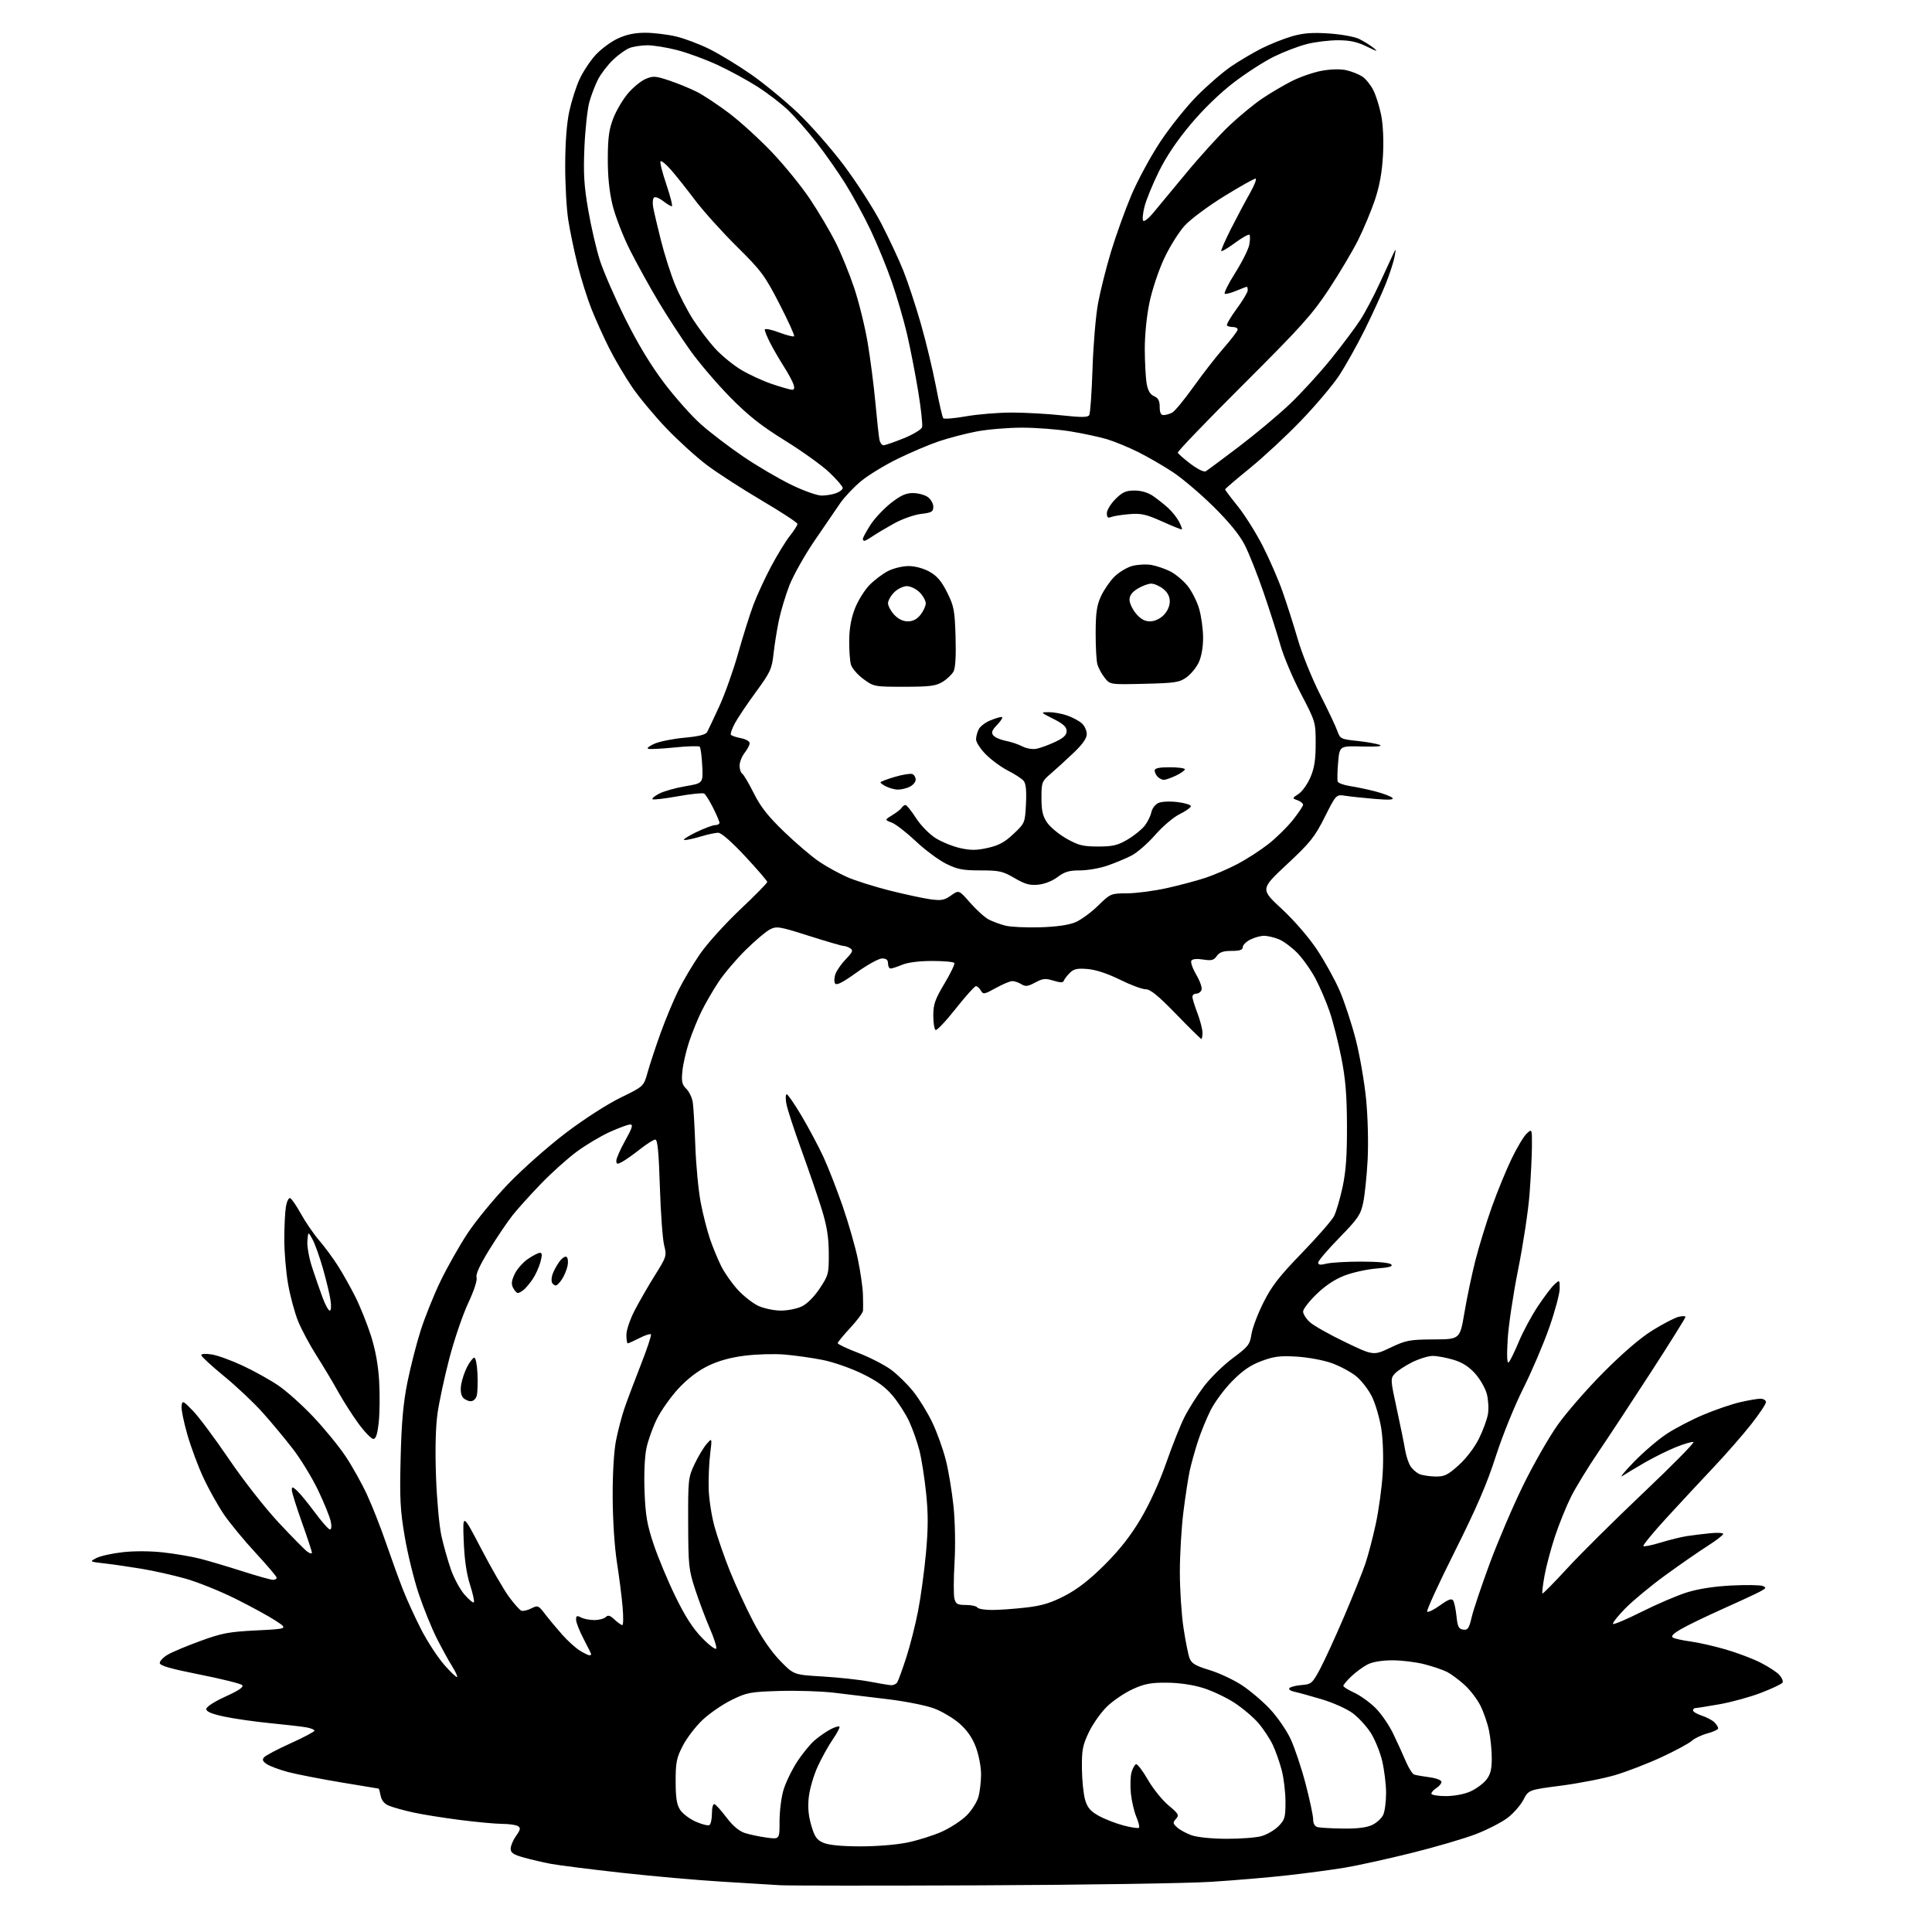 <?xml version="1.0" encoding="UTF-8" standalone="no"?>
<!-- Filename: f20caa8800522e36fabf0b6455f1212c53659acf43d64b714d8dcdddca22a600.svg -->
<!-- Created with https://svgstud.io -->
<svg
  version="1.1"
  xmlns="http://www.w3.org/2000/svg"
  xmlns:xlink="http://www.w3.org/1999/xlink"
  xmlns:svg="http://www.w3.org/2000/svg"
  xmlns:rdf="http://www.w3.org/1999/02/22-rdf-syntax-ns#"
  xmlns:cc="http://creativecommons.org/ns#"
  xmlns:dc="http://purl.org/dc/elements/1.1/"
  viewBox="0 0 768 768"
  width="768"
  height="768"
  role="img"
  aria-labelledby="titleID descID"
>
  <title id="titleID">Cute Easter bunny</title>
  <desc id="descID">AI-generated SVG illustration: Cute Easter bunny, created on https://svgstud.io</desc>

  <rect width="100%" height="100%" fill="white" />


  <path stroke="none" fill="black" fill-rule="evenodd" d="M390.00,749.45C349.02,749.62 313.02,749.60 310.00,749.40C306.98,749.20 296.62,748.57 287.00,747.99C277.38,747.42 259.38,745.82 247.00,744.45C234.62,743.07 222.03,741.48 219.00,740.91C215.97,740.34 211.14,739.21 208.25,738.41C204.08,737.25 203.00,736.52 203.00,734.88C203.00,733.74 203.96,731.46 205.14,729.80C206.91,727.32 207.04,726.64 205.89,725.91C205.13,725.43 202.33,725.02 199.67,725.02C197.01,725.01 189.36,724.30 182.67,723.44C175.98,722.58 167.57,721.23 164.00,720.43C160.43,719.63 156.24,718.46 154.70,717.84C152.83,717.09 151.70,715.76 151.32,713.86C151.01,712.29 150.65,711.00 150.53,711.00C150.41,711.00 143.61,709.87 135.41,708.50C127.21,707.12 117.80,705.28 114.50,704.41C111.20,703.53 107.46,702.15 106.18,701.34C104.45,700.24 104.14,699.54 104.94,698.58C105.52,697.87 110.28,695.36 115.50,693.00C120.73,690.64 125.00,688.37 125.00,687.97C125.00,687.56 123.54,686.96 121.75,686.65C119.96,686.33 113.55,685.59 107.50,685.00C101.45,684.41 93.24,683.24 89.25,682.40C84.18,681.32 82.00,680.42 82.00,679.37C82.00,678.49 85.11,676.47 89.65,674.40C95.04,671.94 97.00,670.60 96.25,669.85C95.67,669.27 88.06,667.38 79.35,665.65C67.65,663.32 63.50,662.12 63.50,661.06C63.50,660.26 64.96,658.76 66.74,657.72C68.52,656.68 74.37,654.23 79.74,652.28C88.27,649.17 91.08,648.65 102.00,648.11C114.50,647.49 114.50,647.49 109.57,644.25C106.86,642.47 99.66,638.54 93.57,635.51C87.48,632.48 78.56,628.89 73.74,627.53C68.92,626.17 61.04,624.40 56.24,623.61C51.43,622.81 44.81,621.85 41.52,621.48C35.56,620.80 35.55,620.79 38.31,619.35C39.83,618.55 44.55,617.50 48.79,617.02C53.41,616.50 59.91,616.54 65.00,617.12C69.67,617.64 76.20,618.76 79.50,619.60C82.80,620.44 90.33,622.67 96.23,624.56C102.13,626.45 107.65,628.00 108.48,628.00C109.32,628.00 110.00,627.63 110.00,627.18C110.00,626.73 106.23,622.29 101.63,617.31C97.02,612.33 91.34,605.44 89.00,602.00C86.66,598.55 83.02,592.06 80.92,587.56C78.81,583.07 75.91,575.28 74.47,570.25C73.02,565.23 71.99,560.08 72.17,558.81C72.48,556.64 72.75,556.75 76.70,560.82C79.02,563.20 85.47,571.86 91.04,580.06C96.74,588.45 105.36,599.46 110.75,605.23C116.02,610.88 121.15,616.09 122.16,616.81C123.17,617.53 124.00,617.71 124.00,617.22C124.00,616.74 122.20,611.29 120.00,605.12C117.80,598.96 116.00,593.19 116.00,592.30C116.00,590.90 116.27,590.94 118.06,592.56C119.20,593.58 122.39,597.48 125.16,601.21C127.92,604.94 130.63,608.00 131.17,608.00C131.76,608.00 131.88,606.68 131.47,604.75C131.09,602.96 128.85,597.43 126.48,592.46C124.11,587.50 119.58,580.07 116.42,575.96C113.25,571.86 107.81,565.32 104.33,561.44C100.85,557.55 93.95,551.05 89.00,547.00C84.05,542.94 80.00,539.20 80.00,538.69C80.00,538.14 81.77,538.03 84.19,538.42C86.50,538.78 92.07,540.81 96.56,542.92C101.06,545.02 107.40,548.56 110.66,550.77C113.92,552.98 120.17,558.58 124.54,563.21C128.92,567.84 134.67,574.86 137.32,578.82C139.97,582.77 143.85,589.72 145.94,594.26C148.03,598.79 151.43,607.45 153.50,613.50C155.58,619.55 158.60,627.88 160.22,632.00C161.84,636.12 165.15,643.33 167.56,648.00C169.98,652.67 174.04,658.88 176.60,661.80C179.15,664.71 181.44,666.89 181.69,666.64C181.94,666.39 181.04,664.43 179.68,662.29C178.33,660.15 175.57,655.11 173.55,651.11C171.54,647.10 168.34,639.19 166.44,633.53C164.55,627.87 162.05,617.68 160.89,610.87C159.09,600.30 158.85,595.73 159.26,579.50C159.61,565.39 160.31,557.67 161.95,549.50C163.17,543.45 165.52,534.23 167.18,529.00C168.84,523.77 172.36,515.00 175.00,509.50C177.64,504.00 182.50,495.38 185.81,490.35C189.12,485.32 196.45,476.41 202.10,470.54C207.75,464.67 218.03,455.58 224.94,450.34C232.16,444.86 241.41,438.90 246.70,436.33C255.90,431.85 255.90,431.85 257.47,426.17C258.34,423.05 260.67,416.00 262.65,410.50C264.64,405.00 267.84,397.35 269.76,393.50C271.68,389.65 275.53,383.19 278.32,379.15C281.10,375.11 288.25,367.21 294.19,361.58C300.14,355.96 305.00,351.02 305.00,350.60C305.00,350.18 301.06,345.61 296.25,340.44C290.87,334.66 286.73,331.04 285.50,331.03C284.40,331.03 281.29,331.69 278.59,332.51C275.89,333.33 272.97,333.97 272.09,333.92C271.22,333.88 273.20,332.53 276.50,330.93C279.80,329.32 283.29,328.00 284.25,328.00C285.21,328.00 286.00,327.59 286.00,327.08C286.00,326.58 284.86,323.89 283.47,321.12C282.07,318.35 280.48,315.80 279.92,315.45C279.37,315.11 274.64,315.60 269.42,316.54C264.19,317.48 259.67,318.00 259.37,317.70C259.06,317.40 260.30,316.38 262.11,315.44C263.92,314.51 268.57,313.20 272.45,312.54C279.50,311.35 279.50,311.35 279.15,304.42C278.96,300.62 278.51,297.20 278.15,296.83C277.79,296.47 273.28,296.60 268.13,297.13C262.97,297.65 258.25,297.89 257.63,297.65C257.01,297.42 258.17,296.50 260.22,295.61C262.26,294.73 267.61,293.66 272.11,293.25C277.76,292.73 280.54,292.04 281.10,291.00C281.54,290.18 283.71,285.59 285.91,280.81C288.12,276.03 291.51,266.50 293.44,259.64C295.38,252.77 298.11,244.09 299.52,240.34C300.94,236.59 304.09,229.77 306.53,225.17C308.98,220.58 312.33,215.10 313.99,213.01C315.65,210.92 317.00,208.79 317.00,208.27C317.00,207.75 310.59,203.55 302.75,198.93C294.91,194.30 285.12,187.98 281.00,184.87C276.88,181.77 269.68,175.24 265.00,170.36C260.32,165.49 254.19,158.12 251.36,154.00C248.54,149.87 244.41,142.90 242.20,138.50C239.98,134.10 236.79,127.03 235.11,122.80C233.43,118.56 230.96,110.69 229.61,105.30C228.26,99.91 226.59,91.90 225.90,87.50C225.20,83.10 224.65,73.20 224.68,65.50C224.70,56.51 225.29,48.88 226.32,44.17C227.20,40.14 229.02,34.46 230.35,31.55C231.68,28.64 234.51,24.33 236.64,21.97C238.76,19.62 242.75,16.64 245.50,15.35C249.00,13.72 252.30,13.02 256.50,13.02C259.80,13.03 265.31,13.69 268.75,14.50C272.19,15.31 278.27,17.62 282.25,19.62C286.24,21.63 293.58,26.10 298.56,29.57C303.54,33.04 311.78,39.80 316.88,44.60C321.97,49.40 330.33,58.90 335.45,65.71C340.56,72.53 347.25,82.92 350.30,88.80C353.35,94.69 357.29,103.10 359.05,107.50C360.82,111.90 363.94,121.35 366.00,128.51C368.06,135.66 370.77,146.91 372.03,153.51C373.29,160.10 374.60,165.83 374.95,166.24C375.30,166.65 379.39,166.31 384.04,165.49C388.69,164.67 396.87,164.00 402.21,164.00C407.55,164.00 416.50,164.50 422.09,165.11C429.91,165.96 432.42,165.94 432.99,165.01C433.40,164.35 433.98,156.09 434.29,146.66C434.59,137.22 435.58,125.51 436.48,120.62C437.38,115.74 439.69,106.52 441.62,100.12C443.56,93.73 447.17,83.68 449.65,77.78C452.13,71.89 457.31,62.30 461.15,56.48C465.00,50.65 471.60,42.40 475.82,38.14C480.05,33.87 486.20,28.56 489.50,26.33C492.80,24.10 498.22,20.90 501.55,19.22C504.88,17.54 510.27,15.40 513.52,14.45C518.01,13.14 521.53,12.87 528.17,13.30C532.98,13.61 538.39,14.58 540.21,15.45C542.02,16.33 544.62,17.94 546.00,19.04C548.01,20.65 547.49,20.55 543.35,18.52C539.49,16.63 536.62,16.00 531.81,16.00C528.30,16.00 522.74,16.68 519.46,17.52C516.18,18.35 510.35,20.58 506.50,22.47C502.65,24.35 495.48,28.96 490.56,32.71C485.05,36.91 478.47,43.27 473.38,49.32C467.93,55.80 463.59,62.24 460.61,68.31C458.12,73.37 455.56,79.65 454.92,82.29C454.27,84.92 454.06,87.39 454.45,87.78C454.84,88.17 456.48,86.92 458.11,84.99C459.73,83.07 465.70,75.88 471.37,69.00C477.05,62.12 484.88,53.50 488.77,49.84C492.67,46.17 498.47,41.40 501.68,39.22C504.88,37.05 510.23,33.90 513.57,32.21C516.91,30.53 522.31,28.68 525.57,28.10C529.21,27.46 532.96,27.39 535.27,27.92C537.35,28.41 540.15,29.53 541.51,30.41C542.87,31.30 544.84,33.72 545.89,35.79C546.95,37.86 548.37,42.38 549.05,45.84C549.80,49.66 550.08,55.92 549.75,61.81C549.38,68.52 548.39,73.96 546.54,79.49C545.06,83.88 542.05,91.08 539.84,95.49C537.63,99.89 532.41,108.67 528.24,115.00C521.62,125.03 517.26,129.87 494.26,152.81C479.75,167.28 468.01,179.49 468.19,179.95C468.36,180.40 470.66,182.41 473.30,184.42C476.02,186.48 478.62,187.75 479.30,187.35C479.96,186.96 485.86,182.57 492.42,177.60C498.97,172.63 508.06,165.03 512.62,160.72C517.18,156.40 524.60,148.29 529.12,142.69C533.63,137.08 538.91,130.04 540.83,127.03C542.76,124.03 546.20,117.50 548.48,112.53C550.76,107.56 553.16,102.38 553.81,101.00C554.92,98.67 554.96,98.74 554.38,102.00C554.04,103.92 552.47,108.74 550.91,112.70C549.34,116.66 545.54,124.97 542.46,131.17C539.38,137.38 534.75,145.61 532.19,149.47C529.62,153.33 522.79,161.39 517.01,167.38C511.23,173.38 502.11,181.84 496.75,186.19C491.39,190.54 487.00,194.30 487.00,194.54C487.00,194.79 489.26,197.80 492.03,201.23C494.79,204.66 499.25,211.75 501.93,216.98C504.61,222.22 508.18,230.43 509.86,235.23C511.55,240.03 514.28,248.59 515.93,254.26C517.58,259.92 521.54,269.72 524.74,276.03C527.94,282.34 531.05,288.92 531.65,290.66C532.71,293.67 533.07,293.85 539.63,294.54C543.41,294.94 547.40,295.66 548.50,296.13C549.77,296.68 547.21,296.90 541.50,296.75C532.50,296.50 532.50,296.50 531.93,303.00C531.62,306.57 531.54,310.02 531.75,310.65C531.96,311.28 534.16,312.10 536.63,312.47C539.10,312.84 543.68,313.81 546.81,314.62C549.94,315.44 552.95,316.59 553.50,317.18C554.21,317.94 552.17,318.05 546.50,317.58C542.10,317.21 536.84,316.65 534.82,316.34C531.14,315.77 531.14,315.77 526.62,324.77C522.62,332.73 520.88,334.91 511.57,343.60C501.04,353.44 501.04,353.44 509.49,361.28C514.49,365.91 520.23,372.55 523.52,377.49C526.59,382.10 530.64,389.43 532.53,393.78C534.41,398.14 537.28,406.84 538.90,413.10C540.51,419.37 542.38,430.12 543.05,437.00C543.75,444.23 544.00,454.41 543.65,461.13C543.31,467.53 542.51,475.18 541.88,478.13C540.87,482.90 539.80,484.46 532.37,492.07C527.77,496.78 524.00,501.20 524.00,501.89C524.00,502.82 524.86,502.94 527.25,502.33C529.04,501.87 535.32,501.50 541.21,501.51C547.67,501.51 552.35,501.95 553.02,502.62C553.82,503.42 552.27,503.86 547.31,504.24C543.57,504.53 537.84,505.78 534.59,507.01C530.68,508.50 526.89,511.01 523.34,514.44C520.41,517.28 518.00,520.40 518.00,521.35C518.00,522.31 519.19,524.20 520.65,525.55C522.11,526.91 528.40,530.46 534.64,533.46C545.97,538.91 545.97,538.91 552.74,535.70C558.96,532.75 560.33,532.50 569.92,532.44C580.35,532.39 580.35,532.39 582.13,521.80C583.11,515.97 585.07,506.65 586.48,501.09C587.89,495.53 590.84,485.94 593.03,479.79C595.23,473.63 598.78,464.97 600.93,460.53C603.08,456.09 605.77,451.61 606.92,450.57C609.00,448.69 609.00,448.69 608.97,455.60C608.95,459.39 608.53,467.90 608.03,474.50C607.54,481.10 605.50,494.60 603.51,504.50C601.52,514.40 599.64,527.00 599.32,532.50C598.93,539.28 599.07,542.18 599.76,541.50C600.32,540.95 602.12,537.27 603.76,533.33C605.40,529.39 608.79,523.08 611.30,519.30C613.81,515.52 616.80,511.59 617.93,510.56C619.99,508.70 620.00,508.72 620.00,512.28C620.00,514.25 618.14,521.19 615.87,527.68C613.60,534.18 608.93,545.12 605.48,552.00C601.97,559.02 597.18,570.86 594.57,579.00C591.13,589.75 586.92,599.50 578.29,616.74C571.88,629.52 566.95,640.28 567.32,640.66C567.70,641.03 570.00,639.90 572.43,638.15C575.75,635.77 577.07,635.29 577.66,636.24C578.10,636.93 578.70,639.75 578.98,642.50C579.41,646.65 579.86,647.55 581.64,647.80C583.47,648.07 583.96,647.35 585.03,642.80C585.72,639.89 588.94,630.30 592.19,621.50C595.45,612.70 601.41,598.75 605.45,590.50C609.49,582.25 615.65,571.45 619.15,566.50C622.64,561.55 630.90,552.08 637.50,545.45C645.18,537.74 652.20,531.73 657.00,528.77C661.12,526.22 665.74,523.83 667.25,523.46C668.76,523.09 670.00,523.11 670.00,523.51C670.00,523.91 663.85,533.75 656.33,545.37C648.81,556.99 639.36,571.36 635.32,577.30C631.28,583.24 626.45,591.14 624.57,594.85C622.70,598.57 619.83,605.64 618.19,610.56C616.55,615.48 614.66,622.56 613.98,626.30C613.31,630.04 612.93,633.25 613.13,633.44C613.33,633.63 617.77,629.13 623.00,623.44C628.23,617.75 641.88,604.20 653.35,593.33C664.82,582.46 673.73,573.41 673.16,573.22C672.59,573.03 669.48,573.94 666.25,575.24C663.03,576.54 657.49,579.28 653.94,581.32C650.40,583.36 646.38,585.78 645.00,586.69C643.62,587.61 645.65,585.11 649.50,581.14C653.35,577.17 659.26,572.12 662.64,569.92C666.02,567.71 672.54,564.32 677.13,562.39C681.72,560.45 688.18,558.23 691.49,557.45C694.79,556.67 698.51,556.02 699.75,556.01C700.99,556.01 702.00,556.61 702.00,557.36C702.00,558.11 699.32,562.12 696.05,566.27C692.78,570.42 686.13,578.02 681.28,583.16C676.43,588.30 668.01,597.35 662.58,603.27C657.15,609.20 652.96,614.29 653.26,614.59C653.56,614.89 656.66,614.26 660.15,613.19C663.64,612.12 668.30,610.97 670.50,610.63C672.70,610.30 676.86,609.78 679.75,609.49C682.64,609.19 685.00,609.32 685.00,609.77C685.00,610.22 682.20,612.37 678.78,614.55C675.37,616.72 667.83,621.95 662.03,626.16C656.24,630.37 649.05,636.32 646.06,639.38C643.07,642.45 640.88,645.21 641.20,645.54C641.53,645.86 646.67,643.67 652.64,640.68C658.62,637.68 666.65,634.24 670.50,633.03C675.00,631.61 681.31,630.62 688.17,630.27C694.04,629.97 699.66,630.05 700.67,630.44C702.27,631.07 702.13,631.35 699.50,632.75C697.85,633.63 691.16,636.74 684.63,639.65C678.10,642.57 670.72,646.14 668.23,647.60C664.96,649.52 664.09,650.47 665.10,651.02C665.87,651.43 668.98,652.10 672.00,652.51C675.02,652.91 681.23,654.31 685.80,655.63C690.36,656.94 696.66,659.31 699.80,660.90C702.93,662.48 706.33,664.70 707.35,665.83C708.36,666.95 708.92,668.32 708.58,668.87C708.24,669.42 704.41,671.24 700.06,672.91C695.72,674.59 688.24,676.64 683.45,677.48C678.66,678.32 674.35,679.00 673.87,679.00C673.39,679.00 673.00,679.42 673.00,679.92C673.00,680.43 674.58,681.37 676.51,682.00C678.44,682.64 680.69,683.83 681.51,684.65C682.33,685.47 683.00,686.54 683.00,687.03C683.00,687.52 681.09,688.43 678.75,689.05C676.41,689.67 673.60,691.01 672.50,692.02C671.40,693.02 666.00,695.94 660.50,698.49C655.00,701.05 646.67,704.26 642.00,705.64C637.33,707.01 627.68,708.90 620.57,709.82C607.63,711.50 607.63,711.50 605.57,715.46C604.43,717.63 601.60,720.86 599.29,722.62C596.97,724.38 591.34,727.28 586.79,729.05C582.23,730.82 570.68,734.21 561.12,736.58C551.56,738.96 539.64,741.58 534.62,742.42C529.60,743.25 519.42,744.62 512.00,745.45C504.57,746.29 490.85,747.46 481.50,748.05C472.15,748.65 430.98,749.28 390.00,749.45zM341.79,733.96C348.36,733.98 356.29,733.34 360.75,732.42C364.96,731.55 371.16,729.59 374.53,728.06C377.89,726.53 382.28,723.65 384.27,721.66C386.26,719.67 388.37,716.34 388.94,714.27C389.52,712.20 389.99,708.15 389.99,705.29C390.00,702.42 389.07,697.60 387.94,694.57C386.53,690.79 384.49,687.84 381.44,685.15C378.99,683.00 374.41,680.28 371.25,679.11C368.09,677.93 359.88,676.30 353.00,675.47C346.12,674.64 336.45,673.48 331.50,672.88C326.55,672.29 316.84,671.98 309.91,672.18C298.13,672.54 296.91,672.77 290.76,675.80C287.15,677.57 281.95,681.16 279.21,683.76C276.47,686.37 272.95,690.98 271.40,694.00C268.94,698.79 268.57,700.62 268.58,708.11C268.59,714.69 269.01,717.37 270.38,719.46C271.36,720.96 274.16,723.07 276.60,724.15C279.03,725.22 281.47,725.83 282.01,725.49C282.56,725.16 283.00,723.07 283.00,720.86C283.00,718.57 283.44,716.98 284.02,717.17C284.58,717.36 286.73,719.76 288.81,722.51C291.25,725.75 293.79,727.90 296.04,728.63C297.94,729.25 301.84,730.08 304.70,730.47C309.91,731.17 309.91,731.17 309.88,724.08C309.87,720.18 310.55,714.61 311.40,711.70C312.25,708.79 314.67,703.72 316.80,700.44C318.92,697.16 322.13,693.22 323.95,691.70C325.76,690.17 328.58,688.24 330.21,687.39C331.85,686.54 333.41,686.08 333.69,686.36C333.97,686.63 332.77,688.93 331.03,691.45C329.30,693.98 326.59,698.84 325.03,702.27C323.46,705.70 321.88,711.09 321.52,714.25C321.05,718.29 321.34,721.65 322.48,725.57C323.82,730.19 324.64,731.37 327.30,732.53C329.39,733.44 334.42,733.94 341.79,733.96zM487.50,730.95C493.00,730.97 499.26,730.50 501.42,729.90C503.58,729.30 506.62,727.54 508.17,725.98C510.73,723.43 511.00,722.49 511.00,716.29C511.00,712.51 510.33,706.87 509.52,703.75C508.71,700.63 507.11,696.08 505.97,693.65C504.82,691.22 502.24,687.30 500.23,684.95C498.21,682.60 493.88,678.94 490.61,676.82C487.33,674.70 481.71,672.06 478.13,670.96C474.07,669.71 468.67,668.93 463.82,668.89C457.46,668.85 454.96,669.33 450.26,671.47C447.09,672.92 442.54,675.99 440.13,678.30C437.73,680.61 434.47,685.20 432.88,688.50C430.37,693.73 430.01,695.60 430.08,703.00C430.12,707.67 430.70,713.30 431.36,715.50C432.30,718.62 433.50,720.02 436.85,721.86C439.21,723.16 443.63,724.88 446.68,725.67C449.72,726.47 452.46,726.87 452.76,726.57C453.07,726.27 452.60,724.33 451.72,722.26C450.84,720.19 449.87,716.02 449.55,713.00C449.24,709.98 449.34,706.18 449.79,704.57C450.24,702.95 451.05,701.48 451.59,701.30C452.12,701.13 454.23,703.88 456.27,707.43C458.32,710.99 462.01,715.58 464.47,717.64C468.52,721.02 468.81,721.55 467.47,723.03C466.15,724.50 466.20,724.87 467.93,726.43C468.99,727.40 471.58,728.80 473.68,729.55C475.90,730.34 481.70,730.93 487.50,730.95zM533.85,726.88C539.52,726.96 543.24,726.50 545.46,725.45C547.25,724.60 549.24,722.78 549.86,721.40C550.49,720.03 550.99,716.11 550.99,712.70C550.98,709.29 550.28,703.59 549.44,700.02C548.60,696.46 546.54,691.41 544.87,688.79C543.19,686.18 539.94,682.66 537.66,680.98C535.37,679.29 529.90,676.84 525.50,675.52C521.10,674.21 516.20,672.85 514.61,672.51C512.93,672.15 512.09,671.52 512.61,671.01C513.10,670.53 515.30,669.99 517.50,669.82C521.26,669.52 521.69,669.14 524.72,663.50C526.48,660.20 530.82,650.75 534.35,642.50C537.87,634.25 541.67,624.80 542.78,621.50C543.89,618.20 545.75,611.10 546.91,605.71C548.07,600.33 549.30,591.33 549.64,585.71C550.00,579.67 549.78,572.44 549.10,568.00C548.46,563.88 546.81,558.16 545.42,555.29C544.03,552.42 541.13,548.69 538.97,546.97C536.81,545.26 532.44,542.94 529.27,541.82C526.10,540.69 519.90,539.55 515.50,539.28C508.87,538.88 506.47,539.17 501.50,541.02C497.09,542.66 494.00,544.77 489.82,549.02C486.69,552.19 482.82,557.42 481.21,560.64C479.60,563.86 477.33,569.42 476.17,573.00C475.01,576.58 473.57,581.75 472.96,584.50C472.36,587.25 471.22,594.66 470.43,600.96C469.64,607.27 469.00,618.07 469.01,624.96C469.01,631.86 469.66,641.79 470.45,647.04C471.24,652.28 472.33,657.74 472.87,659.17C473.67,661.25 475.21,662.17 480.72,663.85C484.50,664.99 490.26,667.68 493.54,669.81C496.82,671.95 501.88,676.23 504.80,679.34C507.71,682.44 511.41,687.80 513.02,691.24C514.63,694.68 517.31,702.67 518.97,709.00C520.63,715.33 521.99,721.70 521.99,723.18C522.00,724.88 522.64,726.02 523.75,726.31C524.71,726.56 529.26,726.82 533.85,726.88zM574.75,713.98C578.17,713.96 582.15,713.21 584.58,712.10C586.82,711.08 589.63,709.01 590.83,707.49C592.49,705.38 593.00,703.37 593.00,698.91C593.00,695.72 592.49,690.71 591.88,687.80C591.26,684.88 589.72,680.45 588.45,677.94C587.19,675.43 584.35,671.74 582.14,669.74C579.93,667.75 576.84,665.45 575.27,664.64C573.70,663.83 569.67,662.45 566.31,661.58C562.96,660.71 557.22,660.00 553.56,660.00C549.42,660.00 545.69,660.61 543.70,661.61C541.94,662.50 539.04,664.61 537.25,666.31C535.46,668.00 534.00,669.73 534.00,670.15C534.00,670.57 535.91,671.77 538.25,672.83C540.59,673.89 544.37,676.59 546.67,678.84C548.96,681.08 552.19,685.74 553.84,689.21C555.50,692.67 557.76,697.64 558.88,700.26C559.99,702.88 561.48,705.21 562.20,705.44C562.91,705.66 565.64,706.14 568.25,706.49C570.92,706.84 573.00,707.65 573.00,708.32C573.00,708.98 572.10,710.08 571.00,710.77C569.90,711.45 569.00,712.46 569.00,713.01C569.00,713.55 571.59,713.99 574.75,713.98zM354.19,669.89C355.12,669.95 356.24,669.44 356.67,668.75C357.10,668.06 358.70,663.67 360.22,659.00C361.74,654.33 363.86,646.00 364.93,640.50C366.01,635.00 367.42,624.61 368.08,617.40C368.99,607.41 369.00,601.70 368.12,593.30C367.49,587.25 366.28,579.64 365.44,576.40C364.59,573.15 362.81,568.09 361.46,565.15C360.12,562.21 357.17,557.60 354.92,554.90C351.89,551.29 348.69,548.97 342.66,546.04C338.17,543.85 331.12,541.40 327.00,540.59C322.88,539.77 316.12,538.82 312.00,538.46C307.88,538.11 300.68,538.31 296.00,538.91C290.26,539.64 285.50,540.97 281.34,543.01C277.38,544.96 273.23,548.15 269.70,551.96C266.68,555.22 262.85,560.62 261.17,563.97C259.50,567.32 257.60,572.62 256.95,575.75C256.25,579.12 255.95,586.11 256.22,592.97C256.60,602.52 257.22,606.13 259.87,614.00C261.63,619.23 265.51,628.52 268.50,634.65C272.35,642.56 275.44,647.34 279.13,651.14C282.00,654.08 284.52,655.95 284.73,655.30C284.95,654.65 283.79,651.06 282.16,647.31C280.53,643.56 277.94,636.67 276.40,632.00C273.78,624.01 273.61,622.43 273.56,605.50C273.50,588.12 273.59,587.31 276.10,582.00C277.54,578.98 279.69,575.38 280.90,574.00C283.09,571.50 283.09,571.50 282.30,578.00C281.86,581.58 281.59,587.79 281.71,591.82C281.82,595.85 282.86,602.60 284.02,606.82C285.18,611.04 287.93,619.00 290.14,624.50C292.35,630.00 296.49,638.97 299.33,644.43C302.62,650.76 306.49,656.43 310.00,660.06C315.50,665.76 315.50,665.76 327.00,666.43C333.32,666.81 341.65,667.71 345.50,668.44C349.35,669.18 353.26,669.83 354.19,669.89zM234.25,658.00C234.66,658.00 235.00,657.82 235.00,657.60C235.00,657.38 233.65,654.64 232.00,651.50C230.35,648.36 229.00,644.93 229.00,643.86C229.00,642.26 229.33,642.11 230.93,642.96C232.00,643.53 234.38,644.00 236.23,644.00C238.09,644.00 240.13,643.47 240.79,642.81C241.70,641.90 242.51,642.13 244.30,643.81C245.58,645.02 246.96,646.00 247.38,646.00C247.79,646.00 247.84,642.74 247.49,638.75C247.15,634.76 246.13,626.77 245.23,621.00C244.27,614.81 243.58,604.14 243.55,595.00C243.52,585.51 244.04,576.79 244.90,572.50C245.67,568.65 247.14,563.02 248.17,560.00C249.19,556.98 252.12,549.20 254.66,542.73C257.21,536.26 259.05,530.72 258.75,530.41C258.44,530.11 256.37,530.79 254.14,531.93C251.91,533.07 249.84,534.00 249.54,534.00C249.24,534.00 249.00,532.48 249.00,530.62C249.00,528.75 250.47,524.40 252.31,520.87C254.13,517.37 257.75,511.09 260.35,506.93C264.98,499.53 265.07,499.26 263.99,494.93C263.39,492.49 262.63,482.06 262.31,471.75C261.87,457.91 261.40,453.00 260.49,453.00C259.81,453.00 257.06,454.73 254.38,456.86C251.70,458.98 248.49,461.24 247.25,461.89C245.34,462.89 245.00,462.82 245.00,461.38C245.00,460.45 246.60,456.84 248.55,453.35C251.31,448.42 251.75,447.00 250.53,447.00C249.66,447.00 245.99,448.34 242.37,449.99C238.74,451.63 232.79,455.19 229.14,457.90C225.49,460.61 219.11,466.35 214.96,470.66C210.81,474.97 205.80,480.52 203.83,483.00C201.85,485.48 197.67,491.65 194.54,496.71C190.76,502.82 189.04,506.56 189.44,507.80C189.79,508.91 188.44,513.06 186.07,518.10C183.90,522.75 180.54,532.61 178.61,540.02C176.68,547.44 174.57,557.27 173.92,561.88C173.16,567.26 172.94,576.22 173.32,586.88C173.64,596.02 174.61,606.65 175.46,610.50C176.32,614.35 178.01,620.35 179.22,623.83C180.43,627.31 182.86,631.81 184.61,633.83C186.37,635.85 188.05,637.26 188.36,636.96C188.67,636.66 187.98,633.51 186.84,629.96C185.44,625.62 184.62,619.89 184.33,612.50C183.90,601.50 183.90,601.50 191.24,615.57C195.27,623.31 200.26,631.94 202.32,634.75C204.38,637.56 206.61,640.05 207.28,640.29C207.95,640.53 209.72,640.11 211.21,639.36C213.79,638.06 214.04,638.16 216.71,641.66C218.24,643.67 221.30,647.34 223.50,649.81C225.70,652.28 228.85,655.14 230.50,656.15C232.15,657.16 233.84,657.99 234.25,658.00zM394.31,639.99C397.16,639.99 403.22,639.56 407.78,639.03C414.19,638.30 417.68,637.24 423.28,634.34C428.34,631.72 433.07,628.04 439.09,622.05C445.07,616.09 449.42,610.55 453.45,603.76C456.96,597.85 460.93,589.14 463.57,581.57C465.96,574.72 469.23,566.50 470.85,563.30C472.46,560.10 475.89,554.68 478.47,551.25C481.05,547.83 486.22,542.74 489.97,539.95C496.20,535.32 496.85,534.49 497.46,530.43C497.83,527.98 499.96,522.31 502.21,517.83C505.49,511.26 508.48,507.41 517.51,498.09C523.68,491.71 529.44,485.12 530.30,483.43C531.16,481.74 532.68,476.56 533.68,471.93C535.03,465.67 535.48,459.38 535.44,447.50C535.40,435.28 534.87,428.89 533.20,420.45C532.00,414.37 529.91,406.16 528.57,402.20C527.22,398.25 524.67,392.28 522.89,388.95C521.12,385.62 517.91,381.08 515.75,378.86C513.60,376.65 510.31,374.19 508.45,373.41C506.59,372.64 503.90,372.00 502.48,372.00C501.06,372.00 498.57,372.69 496.95,373.53C495.33,374.36 494.00,375.71 494.00,376.53C494.00,377.60 492.81,378.00 489.56,378.00C486.22,378.00 484.76,378.51 483.69,380.03C482.51,381.72 481.59,381.96 478.26,381.43C475.76,381.03 474.00,381.20 473.58,381.88C473.20,382.48 474.09,385.01 475.55,387.50C477.01,389.99 477.95,392.69 477.63,393.51C477.32,394.33 476.37,395.00 475.53,395.00C474.69,395.00 474.00,395.56 474.00,396.25C474.00,396.94 474.90,399.87 476.00,402.76C477.10,405.65 478.00,409.14 478.00,410.51C478.00,411.88 477.80,413.00 477.55,413.00C477.31,413.00 472.79,408.56 467.52,403.12C460.38,395.76 457.30,393.25 455.42,393.25C454.03,393.25 449.43,391.54 445.20,389.44C440.32,387.03 435.61,385.47 432.36,385.20C428.20,384.85 426.85,385.15 425.24,386.76C424.15,387.85 423.08,389.25 422.88,389.86C422.60,390.67 421.49,390.66 418.76,389.82C415.57,388.84 414.51,388.95 411.50,390.57C408.59,392.14 407.63,392.25 406.00,391.23C404.92,390.56 403.30,390.00 402.41,390.00C401.52,390.00 398.57,391.24 395.85,392.75C391.26,395.30 390.82,395.37 389.90,393.75C389.35,392.79 388.47,392.00 387.95,392.00C387.43,392.00 383.80,396.05 379.90,400.99C375.99,405.94 372.39,409.74 371.90,409.44C371.40,409.13 371.00,406.53 371.00,403.65C371.00,399.23 371.70,397.24 375.43,391.00C377.87,386.93 379.64,383.23 379.37,382.80C379.10,382.36 375.14,382.00 370.56,382.00C365.43,382.00 360.87,382.57 358.65,383.50C356.68,384.32 354.60,385.00 354.03,385.00C353.46,385.00 353.00,384.10 353.00,383.00C353.00,381.57 352.33,381.00 350.65,381.00C349.36,381.00 344.79,383.51 340.51,386.59C334.88,390.63 332.51,391.83 331.95,390.92C331.52,390.23 331.61,388.50 332.15,387.08C332.68,385.66 334.55,383.02 336.30,381.21C338.95,378.46 339.23,377.76 337.99,376.97C337.17,376.45 335.96,376.02 335.30,376.02C334.64,376.01 328.43,374.20 321.50,372.00C309.66,368.24 308.73,368.09 306.00,369.50C304.40,370.33 300.03,374.04 296.29,377.75C292.54,381.46 287.72,387.16 285.58,390.41C283.43,393.66 280.43,398.84 278.91,401.91C277.39,404.98 275.17,410.43 273.98,414.00C272.78,417.57 271.57,422.81 271.28,425.62C270.83,429.91 271.09,431.09 272.82,432.82C273.96,433.96 275.12,436.38 275.39,438.19C275.67,440.01 276.12,447.80 276.40,455.50C276.68,463.20 277.64,473.32 278.54,477.99C279.43,482.66 281.09,489.18 282.22,492.49C283.35,495.79 285.37,500.68 286.70,503.34C288.03,506.00 291.01,510.23 293.31,512.74C295.62,515.25 299.30,518.12 301.50,519.13C303.70,520.13 307.68,520.97 310.35,520.98C313.02,520.99 316.77,520.25 318.69,519.34C320.83,518.33 323.62,515.53 325.85,512.18C329.36,506.88 329.50,506.33 329.45,498.08C329.40,491.61 328.70,487.29 326.59,480.50C325.05,475.55 321.42,464.98 318.53,457.00C315.63,449.02 312.96,440.81 312.59,438.75C312.21,436.69 312.28,435.00 312.74,435.00C313.19,435.00 315.89,438.94 318.74,443.75C321.58,448.56 325.47,455.88 327.37,460.00C329.27,464.12 332.69,472.90 334.98,479.50C337.26,486.10 339.98,495.55 341.01,500.50C342.03,505.45 342.94,511.75 343.03,514.50C343.11,517.25 343.13,520.17 343.07,521.00C343.01,521.83 340.72,524.91 337.98,527.86C335.24,530.80 333.00,533.54 333.00,533.93C333.00,534.33 336.71,536.09 341.25,537.83C345.79,539.58 351.62,542.58 354.21,544.49C356.81,546.40 360.81,550.34 363.11,553.23C365.42,556.13 368.80,561.65 370.63,565.50C372.47,569.35 374.86,576.01 375.95,580.29C377.05,584.58 378.43,592.91 379.04,598.79C379.67,605.01 379.84,614.40 379.44,621.19C379.06,627.61 379.04,634.02 379.39,635.44C379.95,637.64 380.58,638.00 383.96,638.00C386.12,638.00 388.16,638.45 388.50,639.00C388.84,639.55 391.45,640.00 394.31,639.99zM570.64,586.94C574.19,586.99 575.51,586.35 579.83,582.46C582.80,579.80 586.11,575.46 587.85,571.98C589.48,568.72 591.11,564.29 591.48,562.14C591.84,559.99 591.63,556.35 591.02,554.06C590.40,551.76 588.29,548.11 586.33,545.95C583.88,543.23 581.21,541.55 577.71,540.51C574.92,539.68 571.23,539.00 569.51,539.00C567.80,539.00 564.12,540.14 561.33,541.52C558.55,542.91 555.45,544.95 554.45,546.05C552.69,548.00 552.71,548.44 555.29,560.28C556.75,567.00 558.23,574.30 558.58,576.50C558.94,578.70 559.88,581.54 560.67,582.80C561.47,584.07 563.10,585.50 564.31,585.99C565.51,586.48 568.36,586.90 570.64,586.94zM148.42,572.00C147.64,572.00 145.02,569.31 142.60,566.03C140.18,562.74 136.51,557.01 134.44,553.28C132.38,549.55 128.49,543.06 125.82,538.86C123.14,534.66 119.84,528.50 118.49,525.17C117.14,521.84 115.35,515.20 114.52,510.43C113.68,505.65 113.00,497.63 113.01,492.62C113.02,487.60 113.30,481.80 113.65,479.71C113.99,477.63 114.75,476.08 115.32,476.27C115.90,476.47 117.85,479.30 119.65,482.56C121.46,485.83 124.70,490.55 126.86,493.06C129.01,495.56 132.34,500.06 134.25,503.06C136.17,506.05 139.31,511.65 141.25,515.50C143.18,519.35 145.98,526.33 147.47,531.00C149.26,536.64 150.36,542.72 150.72,549.07C151.02,554.34 150.95,561.65 150.56,565.32C150.04,570.09 149.43,572.00 148.42,572.00zM187.10,557.00C186.08,557.00 184.68,556.32 183.99,555.49C183.22,554.56 182.96,552.61 183.32,550.39C183.64,548.42 184.71,545.24 185.70,543.34C186.69,541.44 187.95,539.79 188.50,539.69C189.06,539.58 189.63,542.35 189.80,545.97C189.97,549.53 189.85,553.46 189.53,554.72C189.20,556.07 188.20,557.00 187.10,557.00zM131.08,521.00C131.62,521.00 131.75,519.20 131.37,516.75C131.02,514.41 129.65,508.75 128.34,504.16C127.03,499.57 125.18,494.39 124.23,492.66C122.50,489.50 122.50,489.50 122.19,493.30C122.01,495.40 122.86,500.12 124.07,503.80C125.28,507.49 127.14,512.86 128.21,515.75C129.27,518.64 130.57,521.00 131.08,521.00zM205.84,514.00C205.42,514.00 204.59,513.09 203.99,511.99C203.17,510.45 203.32,509.14 204.60,506.43C205.53,504.48 207.90,501.78 209.88,500.44C211.85,499.10 214.00,498.00 214.65,498.00C215.54,498.00 215.58,498.94 214.81,501.75C214.24,503.81 212.85,506.85 211.73,508.50C210.61,510.15 209.00,512.06 208.15,512.75C207.31,513.44 206.27,514.00 205.84,514.00zM220.94,511.00C220.49,511.00 219.84,510.55 219.49,509.99C219.15,509.44 219.18,507.97 219.57,506.74C219.95,505.51 221.14,503.26 222.21,501.74C223.28,500.22 224.61,499.26 225.18,499.61C225.74,499.96 225.94,501.54 225.63,503.12C225.31,504.70 224.31,507.12 223.41,508.50C222.51,509.87 221.40,511.00 220.94,511.00zM413.50,368.61C420.03,368.41 424.89,367.71 427.50,366.60C429.70,365.67 433.75,362.71 436.50,360.02C441.45,355.19 441.57,355.14 448.09,355.11C451.71,355.09 458.85,354.15 463.95,353.01C469.05,351.87 475.99,350.02 479.36,348.89C482.74,347.75 488.43,345.29 492.00,343.42C495.57,341.54 501.07,337.98 504.22,335.51C507.36,333.04 511.75,328.72 513.97,325.92C516.19,323.12 518.00,320.40 518.00,319.88C518.00,319.36 517.01,318.57 515.80,318.12C513.60,317.31 513.60,317.31 516.20,315.61C517.63,314.67 519.74,311.70 520.90,309.02C522.49,305.31 523.00,302.05 523.00,295.56C523.00,287.04 522.96,286.91 517.12,275.72C513.88,269.53 510.24,260.91 509.02,256.57C507.80,252.23 504.79,242.79 502.32,235.59C499.86,228.39 496.44,219.80 494.73,216.50C492.68,212.54 488.46,207.38 482.32,201.33C477.21,196.29 469.98,190.16 466.26,187.70C462.54,185.24 456.35,181.65 452.50,179.73C448.65,177.80 443.02,175.49 440.00,174.58C436.97,173.68 430.45,172.28 425.50,171.48C420.55,170.67 411.94,170.01 406.36,170.00C400.78,170.00 392.63,170.68 388.25,171.51C383.87,172.34 377.06,174.12 373.12,175.46C369.18,176.80 361.80,179.94 356.73,182.43C351.65,184.92 345.17,188.88 342.32,191.23C339.46,193.58 335.73,197.53 334.01,200.00C332.30,202.47 327.68,209.22 323.75,215.00C319.82,220.78 315.34,228.75 313.79,232.72C312.25,236.69 310.36,242.99 309.59,246.72C308.82,250.45 307.87,256.43 307.48,260.00C306.83,265.91 306.20,267.28 300.46,275.11C296.99,279.85 293.24,285.43 292.12,287.52C291.00,289.61 290.28,291.65 290.53,292.05C290.78,292.45 292.56,293.07 294.49,293.43C296.42,293.79 298.00,294.68 298.00,295.41C298.00,296.14 297.10,297.87 296.00,299.27C294.90,300.67 294.00,302.96 294.00,304.35C294.00,305.74 294.46,307.17 295.02,307.52C295.59,307.86 297.67,311.38 299.64,315.32C302.37,320.77 305.32,324.51 311.87,330.81C316.62,335.37 322.87,340.69 325.76,342.61C328.65,344.54 333.58,347.25 336.72,348.64C339.85,350.02 347.40,352.42 353.49,353.96C359.58,355.49 366.90,357.07 369.75,357.47C374.20,358.08 375.38,357.86 378.06,355.96C381.18,353.74 381.18,353.74 385.69,358.90C388.17,361.73 391.49,364.72 393.07,365.54C394.64,366.35 397.64,367.45 399.72,367.97C401.80,368.49 408.00,368.78 413.50,368.61zM412.74,351.67C409.34,352.01 407.47,351.49 403.29,349.05C398.60,346.31 397.22,346.00 389.73,346.00C382.70,346.00 380.55,345.58 376.04,343.33C373.09,341.86 367.68,337.83 364.01,334.37C360.34,330.91 356.06,327.59 354.48,326.99C351.62,325.91 351.62,325.91 354.70,324.03C356.40,323.00 358.08,321.68 358.45,321.08C358.82,320.49 359.49,320.00 359.95,320.00C360.41,320.00 362.28,322.32 364.10,325.15C365.94,328.03 369.35,331.53 371.83,333.11C374.26,334.65 378.67,336.45 381.63,337.12C385.87,338.07 388.19,338.05 392.68,337.05C397.03,336.07 399.41,334.78 402.90,331.48C407.42,327.21 407.45,327.12 407.84,319.57C408.10,314.32 407.82,311.49 406.92,310.41C406.21,309.55 403.44,307.74 400.78,306.39C398.11,305.04 394.15,302.15 391.97,299.97C389.78,297.78 388.00,295.07 388.00,293.93C388.00,292.80 388.49,290.96 389.08,289.85C389.67,288.74 391.69,287.19 393.55,286.42C395.41,285.64 397.48,285.00 398.15,285.00C398.83,285.00 398.10,286.33 396.53,287.96C394.26,290.34 393.93,291.21 394.88,292.36C395.54,293.15 397.73,294.10 399.75,294.48C401.77,294.86 404.75,295.85 406.35,296.68C408.03,297.55 410.47,297.96 412.06,297.64C413.60,297.33 416.91,296.11 419.43,294.93C422.80,293.34 424.00,292.21 424.00,290.60C424.00,288.97 422.67,287.74 418.75,285.77C413.50,283.12 413.50,283.12 417.00,283.10C418.93,283.10 422.22,283.70 424.32,284.45C426.42,285.20 429.00,286.60 430.07,287.56C431.13,288.52 432.00,290.43 432.00,291.81C432.00,293.53 430.33,295.89 426.62,299.40C423.67,302.21 419.62,305.90 417.62,307.61C414.15,310.59 414.00,310.99 414.00,317.21C414.00,322.30 414.49,324.42 416.25,327.00C417.49,328.81 420.98,331.69 424.00,333.40C428.70,336.05 430.52,336.50 436.50,336.50C442.34,336.50 444.28,336.04 448.18,333.75C450.75,332.24 453.82,329.78 455.00,328.28C456.18,326.78 457.38,324.35 457.67,322.89C457.96,321.43 459.22,319.77 460.45,319.20C461.73,318.62 465.01,318.46 468.10,318.84C471.07,319.20 473.45,319.95 473.39,320.50C473.32,321.05 471.30,322.47 468.89,323.66C466.47,324.84 462.11,328.55 459.18,331.92C456.25,335.28 451.99,338.98 449.72,340.14C447.45,341.30 443.14,343.09 440.14,344.12C437.14,345.16 432.25,346.00 429.28,346.00C424.98,346.00 423.16,346.54 420.43,348.62C418.38,350.18 415.26,351.42 412.74,351.67zM356.70,313.88C355.49,313.81 353.49,313.25 352.25,312.64C351.01,312.03 350.00,311.29 350.00,311.01C350.00,310.73 352.54,309.75 355.65,308.84C358.75,307.92 361.90,307.41 362.65,307.69C363.39,307.98 364.00,308.99 364.00,309.95C364.00,310.90 362.85,312.20 361.45,312.84C360.05,313.48 357.91,313.94 356.70,313.88zM462.67,310.00C461.97,310.00 460.86,309.46 460.20,308.80C459.54,308.14 459.00,307.02 459.00,306.30C459.00,305.38 460.74,305.00 465.00,305.00C468.30,305.00 471.00,305.37 471.00,305.81C471.00,306.26 469.41,307.39 467.47,308.31C465.52,309.24 463.36,310.00 462.67,310.00zM359.45,273.00C347.55,273.00 347.34,272.96 343.19,269.91C340.88,268.21 338.66,265.62 338.25,264.16C337.84,262.70 337.53,258.35 337.57,254.50C337.62,249.81 338.37,245.65 339.85,241.88C341.06,238.79 343.64,234.62 345.58,232.62C347.52,230.62 350.87,228.09 353.02,226.99C355.16,225.90 358.85,225.01 361.21,225.02C363.76,225.03 367.12,225.94 369.50,227.27C372.49,228.93 374.26,231.02 376.50,235.50C379.22,240.94 379.53,242.59 379.85,253.13C380.08,260.71 379.80,265.51 379.04,266.93C378.40,268.13 376.44,269.98 374.69,271.05C372.00,272.69 369.62,272.99 359.45,273.00zM454.88,271.82C441.26,272.15 441.26,272.15 439.11,269.41C437.92,267.91 436.63,265.51 436.23,264.09C435.83,262.66 435.52,257.00 435.54,251.50C435.57,243.52 436.00,240.59 437.66,237.00C438.81,234.53 441.20,231.04 442.98,229.26C444.76,227.48 447.98,225.54 450.12,224.97C452.27,224.39 455.71,224.22 457.76,224.59C459.82,224.97 463.14,226.10 465.15,227.11C467.16,228.12 470.22,230.64 471.94,232.72C473.66,234.80 475.78,238.95 476.66,241.94C477.53,244.93 478.25,250.14 478.25,253.52C478.25,257.30 477.58,261.09 476.50,263.36C475.54,265.38 473.35,268.04 471.63,269.27C468.83,271.27 467.07,271.53 454.88,271.82zM360.88,247.00C362.90,247.00 364.52,246.16 365.93,244.37C367.07,242.92 368.00,240.87 368.00,239.82C368.00,238.77 366.90,236.80 365.55,235.45C364.20,234.10 361.93,233.00 360.50,233.00C359.07,233.00 356.80,234.10 355.45,235.45C354.10,236.80 353.00,238.76 353.00,239.81C353.00,240.85 354.10,242.90 355.45,244.35C357.05,246.07 358.95,247.00 360.88,247.00zM457.13,247.00C458.94,247.00 461.05,246.04 462.55,244.55C464.05,243.04 465.00,240.94 465.00,239.12C465.00,237.10 464.16,235.48 462.37,234.07C460.92,232.93 458.78,232.00 457.62,232.00C456.45,232.01 454.04,232.90 452.25,233.99C450.01,235.35 449.00,236.73 449.00,238.41C449.00,239.75 450.17,242.23 451.59,243.92C453.40,246.08 455.06,247.00 457.13,247.00zM343.60,215.00C343.27,215.00 343.00,214.64 343.00,214.20C343.00,213.75 344.32,211.32 345.93,208.78C347.54,206.24 351.18,202.33 354.02,200.08C357.94,196.98 360.06,196.00 362.87,196.00C364.90,196.00 367.56,196.70 368.78,197.56C370.00,198.41 371.00,200.15 371.00,201.42C371.00,203.43 370.38,203.79 366.09,204.30C363.35,204.63 358.58,206.32 355.34,208.12C352.13,209.90 348.31,212.18 346.85,213.18C345.39,214.18 343.92,215.00 343.60,215.00zM469.82,210.44C469.65,210.58 466.12,209.17 462.00,207.31C455.64,204.45 453.66,204.00 449.00,204.37C445.98,204.62 442.71,205.13 441.75,205.51C440.40,206.05 440.00,205.71 440.00,204.01C440.00,202.79 441.53,200.27 443.40,198.40C446.19,195.61 447.56,195.00 451.00,195.00C453.66,195.00 456.35,195.79 458.35,197.16C460.08,198.35 462.78,200.49 464.34,201.91C465.90,203.33 467.85,205.78 468.66,207.34C469.48,208.91 470.00,210.30 469.82,210.44zM326.61,197.00C328.40,197.00 331.02,196.56 332.43,196.02C333.85,195.49 335.00,194.56 335.00,193.97C335.00,193.37 332.66,190.64 329.79,187.90C326.93,185.15 318.99,179.44 312.15,175.20C302.56,169.26 297.55,165.31 290.28,157.93C285.09,152.66 277.98,144.34 274.47,139.43C270.96,134.52 265.26,125.78 261.81,120.00C258.35,114.22 253.25,105.00 250.47,99.50C247.69,93.99 244.55,85.89 243.49,81.50C242.19,76.12 241.58,70.07 241.61,63.00C241.64,54.65 242.10,51.36 243.83,46.92C245.03,43.85 247.67,39.41 249.70,37.04C251.72,34.68 254.87,32.12 256.69,31.36C259.64,30.12 260.65,30.20 266.16,32.05C269.55,33.20 274.45,35.21 277.04,36.52C279.64,37.84 285.34,41.61 289.71,44.90C294.09,48.20 301.73,55.15 306.70,60.35C311.68,65.55 318.54,73.99 321.96,79.10C325.38,84.21 329.96,91.95 332.15,96.30C334.33,100.64 337.66,108.80 339.54,114.42C341.42,120.04 343.84,129.85 344.91,136.21C345.98,142.58 347.37,153.35 347.99,160.14C348.62,166.94 349.33,173.51 349.58,174.75C349.83,175.99 350.57,177.00 351.21,177.00C351.86,177.00 355.45,175.76 359.19,174.25C362.93,172.74 366.24,170.75 366.54,169.84C366.83,168.93 366.12,162.41 364.96,155.34C363.79,148.28 361.78,138.00 360.49,132.50C359.19,127.00 356.50,117.78 354.49,112.00C352.49,106.22 348.71,97.00 346.10,91.50C343.48,86.00 338.95,77.67 336.03,73.00C333.11,68.33 327.90,60.90 324.46,56.50C321.01,52.10 316.01,46.41 313.35,43.85C310.68,41.29 305.20,37.08 301.16,34.49C297.13,31.91 289.93,27.99 285.17,25.79C280.42,23.59 273.18,20.94 269.10,19.90C265.02,18.85 259.76,18.00 257.41,18.00C255.05,18.00 251.86,18.48 250.32,19.06C248.77,19.64 245.77,21.78 243.67,23.81C241.56,25.84 238.90,29.30 237.76,31.50C236.63,33.70 235.06,37.75 234.29,40.50C233.52,43.25 232.63,51.35 232.32,58.50C231.87,68.99 232.16,73.82 233.83,83.50C234.97,90.10 237.05,99.10 238.46,103.50C239.88,107.90 244.38,118.25 248.47,126.50C253.42,136.48 258.59,145.05 263.90,152.09C268.29,157.92 274.94,165.40 278.69,168.72C282.44,172.04 290.00,177.80 295.50,181.53C301.00,185.26 309.52,190.26 314.43,192.65C319.38,195.07 324.80,197.00 326.61,197.00zM462.57,165.00C463.43,165.00 464.97,164.55 465.99,164.01C467.01,163.46 470.81,158.85 474.44,153.76C478.07,148.67 483.50,141.68 486.52,138.24C489.53,134.80 492.00,131.53 492.00,130.99C492.00,130.45 491.18,130.00 490.17,130.00C489.16,130.00 488.07,129.73 487.74,129.41C487.41,129.08 489.14,126.10 491.57,122.80C494.01,119.49 496.00,116.15 496.00,115.39C496.00,114.63 495.83,114.00 495.62,114.00C495.41,114.00 493.57,114.70 491.53,115.55C489.49,116.41 487.40,116.97 486.89,116.80C486.38,116.63 488.21,112.91 490.97,108.55C493.73,104.18 496.27,99.10 496.61,97.26C496.96,95.41 496.98,93.65 496.67,93.33C496.35,93.02 493.80,94.44 491.00,96.50C488.20,98.56 485.72,100.05 485.48,99.82C485.25,99.59 486.99,95.59 489.34,90.95C491.70,86.30 495.09,79.91 496.89,76.75C498.68,73.59 499.67,71.00 499.08,71.00C498.49,71.00 492.88,74.16 486.62,78.01C480.36,81.87 473.33,87.09 471.01,89.61C468.68,92.13 464.98,98.03 462.79,102.71C460.54,107.52 457.98,115.21 456.91,120.36C455.80,125.74 455.04,133.41 455.07,139.00C455.10,144.22 455.43,150.30 455.82,152.50C456.30,155.28 457.20,156.80 458.76,157.49C460.42,158.22 461.00,159.32 461.00,161.74C461.00,164.03 461.46,165.00 462.57,165.00zM314.82,154.94C315.72,154.98 315.92,154.32 315.45,152.83C315.07,151.64 313.30,148.37 311.52,145.58C309.74,142.79 307.32,138.61 306.14,136.29C304.96,133.97 304.00,131.62 304.00,131.05C304.00,130.48 306.45,130.94 309.57,132.11C312.63,133.26 315.38,133.96 315.67,133.67C315.96,133.38 313.34,127.60 309.85,120.82C304.02,109.49 302.66,107.66 292.90,98.00C287.06,92.22 279.57,83.90 276.25,79.50C272.94,75.10 268.64,69.70 266.71,67.50C264.78,65.30 262.92,63.77 262.58,64.11C262.24,64.44 263.28,68.60 264.90,73.36C266.51,78.11 267.48,82.00 267.05,82.00C266.62,82.00 265.09,81.07 263.64,79.94C262.20,78.80 260.58,78.14 260.04,78.47C259.51,78.81 259.32,80.52 259.63,82.29C259.94,84.05 261.33,90.00 262.72,95.50C264.10,101.00 266.61,108.88 268.28,113.00C269.95,117.12 273.20,123.42 275.50,127.00C277.80,130.57 281.73,135.75 284.23,138.50C286.73,141.25 291.40,145.07 294.59,147.00C297.79,148.92 303.35,151.48 306.95,152.68C310.55,153.89 314.09,154.90 314.82,154.94z" />

</svg>
